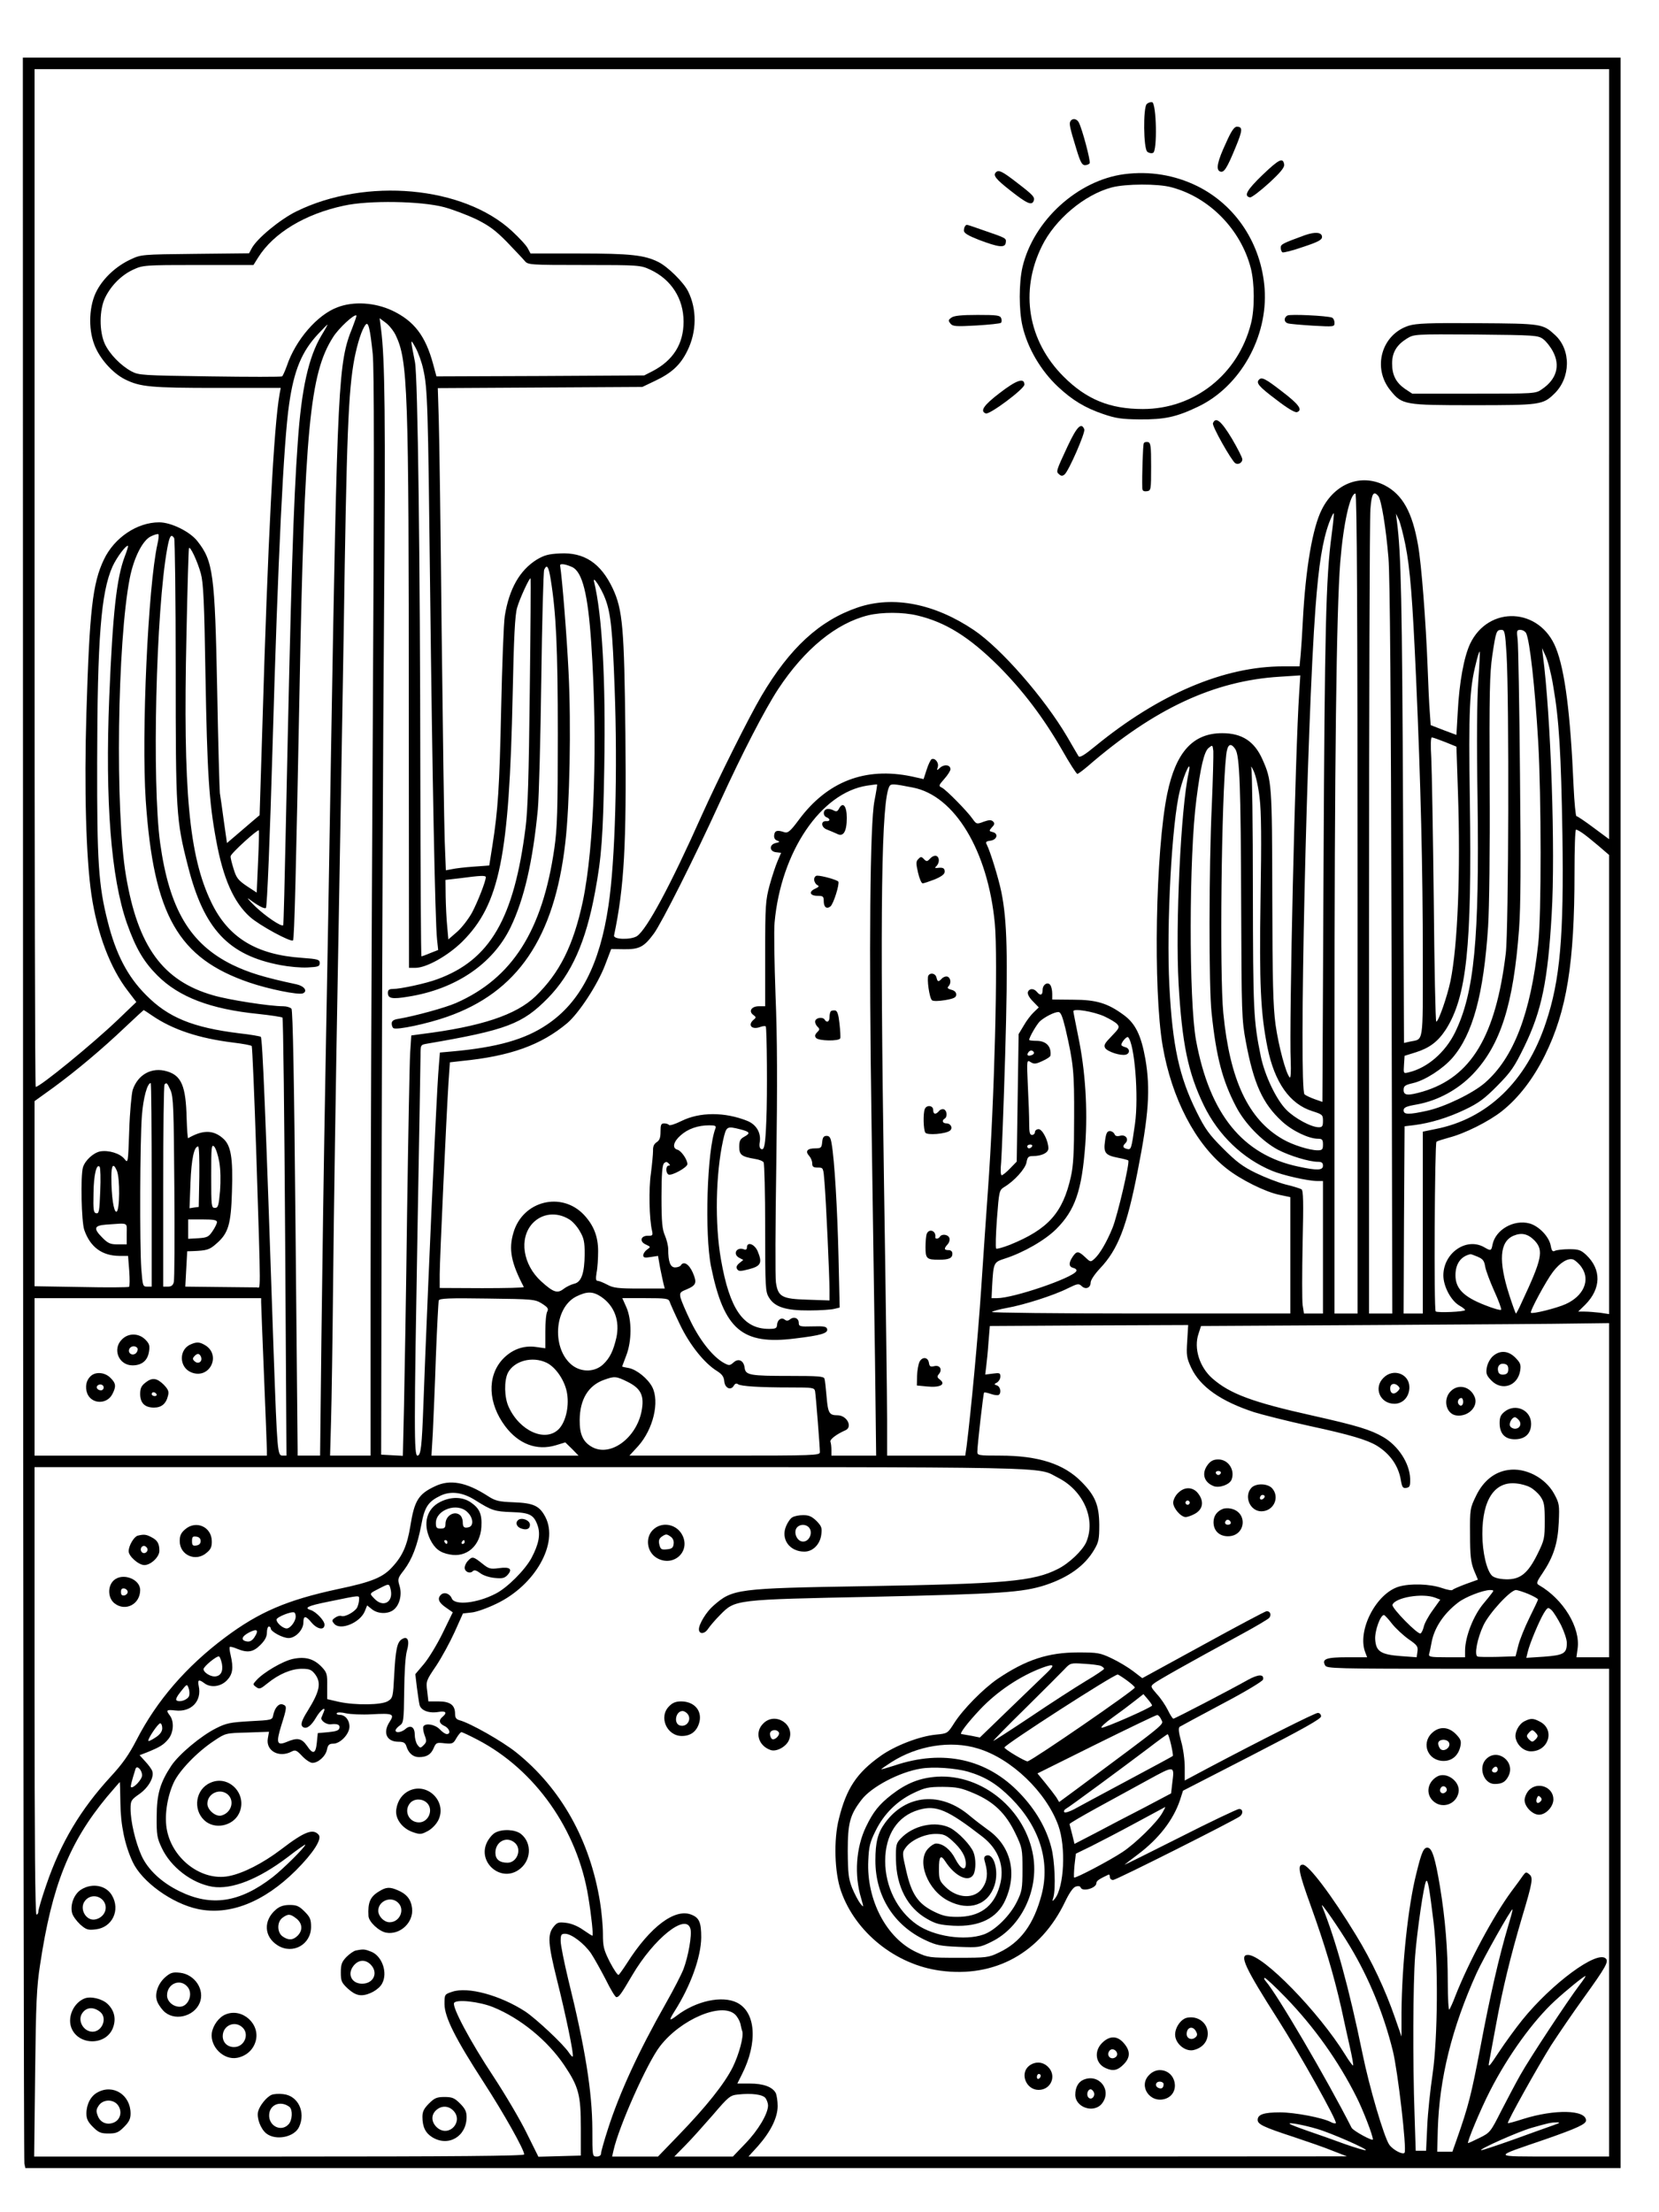 <?xml version="1.0" standalone="no"?>
<!DOCTYPE svg PUBLIC "-//W3C//DTD SVG 20010904//EN"
 "http://www.w3.org/TR/2001/REC-SVG-20010904/DTD/svg10.dtd">
<svg version="1.0" xmlns="http://www.w3.org/2000/svg"
 width="864pt" height="1152pt" viewBox="0 0 864 1152"
 preserveAspectRatio="xMidYMid meet">

<g transform="translate(0,1152) scale(0.1,-0.1)"
fill="#000000" stroke="none">
<path d="M120 5748 c1 -3010 4 -5483 7 -5495 l5 -23 4154 0 4154 0 0 5495 0
5495 -4160 0 -4161 0 1 -5472z m8260 3407 l0 -2005 -81 60 c-44 33 -84 60 -89
60 -4 0 -11 71 -15 158 -16 373 -45 602 -92 718 -84 211 -351 223 -447 21 -32
-69 -56 -200 -64 -352 l-7 -122 -67 25 -67 26 -5 71 c-3 38 -8 142 -11 230 -9
235 -32 538 -50 637 -30 172 -81 263 -174 311 -123 62 -259 10 -327 -126 -48
-94 -85 -308 -99 -582 -3 -60 -8 -138 -11 -172 l-6 -63 -86 0 c-308 0 -647
-145 -977 -415 -57 -47 -82 -62 -88 -53 -4 7 -31 52 -59 101 -120 204 -345
461 -486 556 -205 138 -420 180 -604 118 -200 -68 -355 -211 -503 -462 -67
-114 -222 -425 -310 -620 -164 -368 -287 -596 -338 -630 -32 -20 -124 -18
-119 4 53 253 65 471 59 1053 -6 548 -14 643 -66 754 -62 131 -148 189 -276
182 -59 -3 -81 -9 -121 -33 -87 -55 -142 -150 -165 -292 -6 -38 -14 -255 -19
-483 -9 -414 -16 -525 -46 -716 l-16 -101 -82 -6 c-44 -3 -95 -9 -112 -13
l-32 -6 -6 153 c-3 85 -10 577 -16 1094 -5 517 -12 1013 -15 1102 l-5 162 532
3 533 3 65 31 c89 42 134 84 170 158 49 99 50 217 3 310 -24 47 -104 126 -153
151 -73 37 -147 45 -415 45 l-252 0 -14 26 c-7 15 -45 56 -83 91 -253 234
-761 280 -1123 102 -85 -42 -205 -141 -232 -192 l-14 -26 -281 -3 c-280 -3
-281 -3 -338 -30 -72 -34 -137 -93 -173 -160 -41 -75 -47 -196 -14 -282 26
-71 94 -148 159 -181 80 -40 134 -45 482 -45 l330 0 -6 -32 c-30 -168 -61
-752 -90 -1743 l-14 -450 -39 -33 c-21 -18 -59 -51 -84 -72 l-47 -40 -16 112
c-8 62 -18 129 -21 148 -2 19 -9 262 -14 540 -12 604 -21 668 -103 772 -39 50
-137 98 -199 98 -115 0 -234 -80 -288 -194 -59 -123 -75 -267 -91 -798 -12
-394 -2 -754 26 -946 30 -204 98 -383 189 -501 l45 -59 -96 -92 c-135 -129
-406 -350 -428 -350 -4 0 -6 1193 -6 2650 l0 2650 4100 0 4100 0 0 -2005z
m-6066 1286 c44 -12 118 -40 165 -62 68 -34 100 -57 161 -119 41 -43 83 -87
93 -99 17 -20 24 -21 310 -21 286 0 293 -1 343 -24 110 -51 174 -151 174 -271
0 -116 -54 -201 -160 -257 l-45 -23 -541 -3 -541 -2 -17 63 c-40 149 -100 226
-214 280 -90 42 -201 49 -284 17 -106 -39 -219 -171 -264 -305 -10 -28 -21
-52 -25 -55 -4 -3 -173 -3 -376 0 -352 5 -370 6 -408 26 -57 31 -114 90 -139
143 -30 66 -29 179 2 242 31 63 85 117 146 145 50 23 57 24 338 24 l288 0 25
40 c80 127 244 226 446 269 130 29 404 24 523 -8z m-479 -628 c-73 -180 -78
-271 -111 -2203 -8 -492 -21 -1241 -29 -1665 -8 -423 -17 -1048 -21 -1387 l-7
-618 -59 0 -58 0 0 33 c0 17 -5 538 -11 1157 -7 766 -14 1128 -21 1137 -6 7
-25 13 -43 13 -70 0 -284 33 -365 57 -262 75 -392 254 -454 623 -57 338 -45
1219 20 1550 21 106 67 197 110 217 18 9 36 14 39 11 3 -3 1 -26 -5 -51 -49
-221 -84 -990 -61 -1335 41 -598 168 -822 541 -949 100 -34 253 -65 277 -56
27 11 8 38 -32 47 -173 37 -250 61 -335 102 -221 109 -328 290 -376 634 -43
316 -22 1213 37 1534 12 66 20 78 36 54 4 -7 8 -317 8 -688 0 -741 2 -779 64
-1021 83 -327 210 -464 483 -515 42 -8 105 -14 140 -12 55 3 63 5 63 23 0 18
-9 21 -92 27 -239 16 -385 106 -473 290 -116 241 -147 579 -129 1388 5 245 11
450 13 455 5 16 45 -69 62 -132 13 -47 18 -145 24 -528 9 -508 18 -658 56
-862 36 -197 91 -322 176 -398 49 -44 213 -133 224 -122 7 6 16 375 34 1307
26 1354 53 1645 175 1835 29 46 111 122 121 112 2 -2 -8 -30 -21 -64z m225
-37 c64 -133 69 -273 69 -1973 l1 -1323 33 0 c58 0 170 63 245 137 194 194
244 441 262 1288 6 297 12 413 23 450 13 47 66 161 70 153 2 -1 0 -266 -4
-588 -5 -442 -10 -616 -22 -710 -60 -474 -185 -689 -459 -789 -58 -22 -192
-51 -233 -51 -18 0 -25 -5 -25 -20 0 -30 22 -34 106 -20 248 39 441 171 533
361 71 147 116 344 142 614 6 66 14 370 18 675 4 305 11 563 15 573 14 31 23
18 34 -50 28 -174 37 -353 37 -808 0 -398 -3 -489 -18 -593 -62 -429 -219
-676 -512 -805 -57 -25 -215 -68 -297 -82 -28 -4 -38 -11 -38 -25 0 -10 4 -21
9 -24 17 -11 177 23 279 59 367 128 559 410 616 906 23 194 31 613 17 889 -9
185 -33 487 -44 555 -2 12 28 8 63 -8 53 -25 82 -141 99 -395 35 -513 16
-1063 -44 -1347 -49 -228 -120 -371 -246 -493 -101 -97 -283 -158 -596 -197
l-51 -7 -6 -91 c-3 -51 -10 -427 -16 -837 -5 -410 -13 -861 -16 -1003 l-6
-258 -57 3 -56 3 3 1645 c2 905 7 2138 12 2740 8 1008 5 1322 -16 1479 l-7 54
31 -23 c18 -13 41 -42 52 -64z m-119 -97 c8 -78 8 -610 0 -2020 -6 -1053 -11
-2320 -11 -2816 l0 -903 -105 0 -106 0 5 178 c3 97 8 429 11 737 3 308 14
1046 25 1640 11 594 24 1375 30 1735 15 1028 24 1255 56 1424 16 80 38 150 58
175 14 18 23 -17 37 -150z m-267 94 c-67 -112 -104 -278 -123 -553 -23 -322
-35 -700 -62 -1985 -6 -291 -12 -531 -14 -533 -9 -10 -93 47 -147 99 -35 34
-47 50 -28 35 43 -32 78 -51 85 -44 6 6 21 368 35 858 27 950 57 1572 86 1767
25 175 66 274 152 365 25 27 46 48 48 48 1 0 -13 -26 -32 -57z m530 -175 c23
-100 25 -190 36 -1143 11 -954 26 -1733 36 -1826 l6 -56 -41 -16 c-23 -10 -44
-17 -46 -17 -3 0 -5 429 -6 953 -1 1094 -13 2069 -28 2142 -25 126 -25 125 4
73 14 -26 32 -76 39 -110z m4866 -2783 l0 -2135 -60 0 -60 0 0 1443 c0 1419
10 2218 30 2470 16 199 51 357 79 357 8 0 11 -649 11 -2135z m108 2122 c16
-19 40 -166 53 -322 8 -97 13 -721 16 -2037 l4 -1898 -60 0 -61 0 0 2053 c0
1128 3 2089 7 2135 6 81 16 99 41 69z m-243 -203 c-30 -222 -36 -498 -42
-1716 l-6 -1236 -40 14 c-22 8 -46 19 -53 25 -31 26 12 1941 57 2534 17 227
37 350 71 443 11 29 22 52 24 49 2 -2 -3 -53 -11 -113z m384 -50 c25 -126 37
-275 56 -699 24 -538 35 -997 35 -1447 0 -463 5 -427 -67 -442 l-31 -7 -5
1213 c-5 1092 -10 1336 -32 1503 l-5 40 15 -31 c8 -18 23 -76 34 -130z m-6669
-61 c-43 -113 -63 -296 -81 -733 -22 -541 9 -941 92 -1178 46 -130 87 -200
159 -272 112 -112 276 -175 525 -200 66 -7 123 -16 126 -19 4 -3 10 -518 14
-1143 l7 -1138 -20 0 c-27 0 -28 11 -47 540 -42 1244 -58 1636 -67 1641 -5 3
-55 12 -111 18 -243 30 -371 82 -487 200 -96 96 -157 214 -199 382 -48 188
-56 312 -55 829 1 647 20 886 80 1020 22 48 72 115 81 107 1 -2 -6 -26 -17
-54z m2503 -223 c28 -75 37 -162 48 -465 16 -425 3 -898 -32 -1130 -45 -307
-147 -505 -321 -621 -114 -77 -259 -118 -490 -139 l-67 -6 -5 -62 c-5 -62 -8
-104 -26 -482 -13 -258 -48 -1083 -55 -1290 -8 -217 -13 -265 -31 -265 -18 0
-18 138 1 1210 8 448 15 841 15 872 0 57 0 57 33 63 416 71 498 103 630 237
124 127 198 293 246 553 34 181 42 293 48 650 8 457 -11 794 -53 965 -10 39
39 -35 59 -90z m1624 -85 c148 -35 271 -112 424 -264 126 -127 232 -266 330
-436 39 -69 75 -125 80 -125 4 0 28 18 53 39 347 301 659 446 1000 467 l108 7
-6 -94 c-20 -294 -53 -1717 -44 -1916 2 -51 0 -89 -5 -84 -20 20 -58 163 -74
275 -13 99 -16 220 -17 671 -1 584 -3 602 -51 710 -42 95 -107 137 -210 137
-152 0 -241 -98 -286 -315 -61 -297 -74 -1019 -24 -1313 47 -274 171 -512 333
-639 73 -58 202 -122 275 -137 l57 -12 0 -303 0 -303 -782 0 c-430 0 -778 4
-772 8 5 5 40 14 78 21 90 16 246 66 317 102 51 25 57 26 72 12 20 -20 47 -10
47 18 0 13 21 44 49 74 93 98 139 216 195 502 59 298 68 431 41 589 -22 123
-52 184 -112 228 -84 62 -143 80 -265 80 l-108 1 0 30 c0 17 -4 36 -9 44 -13
21 -41 5 -41 -24 0 -28 -12 -32 -30 -10 -16 19 -39 19 -47 -1 -3 -9 6 -28 26
-48 l31 -32 -26 -25 c-14 -13 -38 -44 -52 -69 l-27 -45 -5 -332 -5 -332 -34
-35 c-19 -20 -39 -36 -44 -36 -6 0 -7 28 -3 68 3 37 13 290 21 562 15 518 10
697 -20 845 -15 73 -58 212 -76 247 -7 13 -4 17 18 20 35 4 45 37 13 45 -20 5
-20 6 -4 25 14 14 15 21 6 30 -9 9 -21 9 -49 -1 -36 -14 -38 -13 -58 15 -27
39 -135 149 -159 162 -19 9 -18 12 12 46 18 20 32 43 32 50 0 23 -31 28 -53 9
-19 -17 -19 -17 -13 3 7 23 -16 50 -33 40 -5 -4 -17 -28 -25 -54 l-16 -49 -63
14 c-241 50 -439 -26 -588 -228 -43 -58 -56 -68 -73 -63 -38 13 -51 9 -54 -14
-2 -14 3 -25 15 -29 16 -6 15 -8 -7 -13 -35 -8 -34 -44 2 -48 l26 -3 -18 -42
c-10 -23 -29 -80 -42 -127 -21 -79 -23 -104 -23 -357 l0 -273 -33 0 c-38 0
-55 -26 -29 -45 15 -11 16 -14 2 -25 -33 -28 -10 -54 34 -38 13 5 26 6 29 3 6
-6 9 -362 3 -490 -5 -126 -10 -155 -26 -149 -9 4 -12 16 -8 38 7 47 -18 90
-65 109 -117 47 -248 47 -344 -1 -32 -16 -61 -25 -64 -20 -3 4 -14 8 -25 8
-16 0 -19 -7 -19 -43 0 -32 -5 -45 -20 -55 -14 -9 -20 -22 -19 -45 0 -17 -5
-70 -11 -117 -12 -80 -9 -238 6 -300 5 -23 2 -26 -22 -25 -38 0 -45 -31 -10
-46 25 -12 26 -12 6 -26 -11 -8 -20 -21 -20 -30 0 -12 8 -14 38 -9 l39 6 11
-63 c7 -34 15 -72 18 -84 l6 -23 -131 0 c-112 0 -137 3 -168 20 -21 11 -43 20
-50 20 -10 0 -11 11 -6 43 5 23 8 74 8 112 0 76 -23 134 -73 188 -117 125
-320 74 -368 -92 -26 -87 -12 -157 54 -283 2 -4 -96 -6 -217 -6 l-221 1 0 71
c0 75 35 829 46 1003 l7 101 61 7 c254 25 414 83 550 197 61 52 158 200 197
302 l32 84 67 -1 c80 -1 104 12 155 81 40 54 213 397 345 687 116 254 233 480
303 587 138 209 302 343 469 384 72 17 180 17 255 -1z m3069 -202 c14 -226 11
-1434 -4 -1558 -52 -430 -180 -644 -431 -719 -79 -23 -101 -21 -101 8 0 21 7
26 50 36 63 15 154 74 204 131 106 123 163 331 186 685 6 93 10 404 8 730 -2
490 0 585 14 682 19 125 21 132 48 132 16 0 19 -13 26 -127z m102 110 c19 -38
46 -278 63 -568 16 -281 17 -900 0 -1050 -39 -362 -128 -594 -278 -724 -62
-54 -209 -125 -300 -145 -96 -21 -123 -21 -123 2 0 15 13 21 71 31 108 20 213
77 291 159 143 151 210 363 239 752 9 121 10 339 5 810 -3 355 -9 669 -12 698
-6 48 -5 52 14 52 12 0 25 -8 30 -17z m141 -275 c31 -177 41 -352 48 -773 8
-533 -12 -759 -86 -980 -101 -306 -306 -503 -578 -555 l-63 -13 0 -473 0 -474
-50 0 -50 0 2 488 3 487 50 6 c86 11 177 39 265 81 69 33 101 56 167 123 72
73 89 97 142 206 90 185 122 341 142 687 20 330 -4 1035 -46 1352 l-4 35 19
-42 c11 -23 29 -92 39 -155z m-390 26 c-7 -98 -9 -309 -4 -614 10 -735 -17
-1010 -117 -1216 -51 -104 -144 -185 -241 -208 -28 -7 -28 -7 -25 40 l3 46 58
18 c72 23 115 55 157 119 108 170 136 429 125 1186 -7 482 -2 588 32 722 8 35
17 62 19 60 2 -2 -1 -71 -7 -153z m-173 -318 l59 -24 8 -239 c14 -415 -1 -796
-39 -982 -17 -80 -62 -211 -74 -211 -4 0 -10 285 -13 633 -4 347 -10 680 -13
740 -4 67 -3 107 3 107 5 0 36 -11 69 -24z m-1215 -331 c-15 -317 -16 -949 -1
-1080 24 -230 57 -353 127 -487 46 -89 136 -181 218 -225 62 -32 163 -63 209
-63 19 0 26 -5 26 -20 0 -25 -30 -26 -128 -5 -290 61 -462 273 -533 657 -38
207 -37 962 2 1257 21 166 40 245 62 265 22 18 22 18 26 -15 1 -19 -2 -146 -8
-284z m123 293 c22 -35 28 -191 30 -823 2 -550 3 -586 24 -698 41 -221 88
-324 188 -416 54 -50 140 -91 189 -91 21 0 25 -5 25 -30 0 -26 -4 -30 -28 -30
-42 0 -131 28 -182 58 -179 103 -275 308 -309 656 -20 200 -10 1125 15 1344 6
57 23 68 48 30z m126 -253 c9 -72 10 -218 5 -520 -7 -450 0 -600 36 -780 37
-182 116 -294 233 -331 53 -17 56 -19 56 -51 0 -28 -4 -33 -22 -33 -39 0 -124
46 -168 90 -53 53 -113 179 -134 280 -38 187 -40 236 -41 860 0 338 -4 626 -8
640 -4 14 2 7 12 -15 11 -22 25 -85 31 -140z m-370 128 c-40 -180 -69 -786
-52 -1095 18 -312 49 -463 131 -633 76 -157 204 -279 356 -342 55 -23 187 -53
235 -53 l30 0 0 -345 0 -345 -49 0 -50 0 -7 45 c-3 25 -3 168 0 319 5 217 4
276 -6 283 -7 4 -44 16 -83 25 -38 10 -108 37 -155 60 -68 33 -102 59 -170
127 -73 73 -94 102 -138 191 -91 183 -126 344 -142 657 -16 316 13 854 55
1017 25 97 63 172 45 89z m-1636 -144 c-23 -119 -29 -760 -15 -1684 6 -401 14
-954 18 -1227 l6 -498 -116 0 -117 0 0 29 c0 16 -2 35 -5 43 -5 12 32 40 78
60 39 17 8 78 -41 78 -43 0 -50 11 -57 95 -4 44 -8 87 -11 95 -3 13 -32 15
-181 15 -207 0 -230 4 -235 42 -4 38 -32 52 -58 28 -18 -16 -23 -17 -47 -4
-57 30 -124 113 -174 214 -27 55 -51 112 -55 128 -5 24 -2 29 28 41 55 23 59
35 36 89 -20 45 -48 62 -63 37 -3 -5 -17 -10 -29 -10 -25 0 -36 29 -36 95 0
18 -8 50 -17 71 -14 32 -18 69 -18 201 0 116 4 166 13 175 9 9 15 9 24 0 9 -9
9 -12 0 -12 -15 0 -16 -37 -1 -46 16 -9 99 37 99 54 0 23 -32 70 -52 75 -29 8
-21 42 17 75 38 34 90 52 149 52 31 0 37 -3 32 -16 -44 -114 -57 -549 -23
-719 67 -329 162 -410 438 -375 133 16 171 27 167 48 -3 14 -15 17 -76 15 -66
-2 -72 0 -72 18 0 25 -25 35 -45 19 -11 -9 -19 -9 -28 -2 -17 14 -38 0 -40
-26 -1 -19 -7 -22 -43 -22 -133 0 -204 103 -249 360 -33 187 -28 446 11 623
17 73 18 74 90 56 50 -13 54 -20 19 -39 -20 -11 -25 -21 -25 -52 0 -42 12 -51
82 -63 21 -3 41 -11 45 -18 4 -7 8 -160 8 -342 0 -310 1 -332 20 -362 29 -49
88 -68 210 -67 55 0 113 4 129 8 l29 7 -6 262 c-6 253 -21 508 -36 592 -5 31
-11 40 -26 40 -15 0 -21 -8 -23 -32 -3 -30 -6 -33 -37 -33 -41 0 -53 -15 -31
-39 9 -10 16 -27 16 -39 0 -18 6 -22 29 -22 29 0 29 0 35 -77 8 -95 26 -488
26 -561 l0 -54 -115 4 c-133 4 -153 15 -164 90 -4 24 -3 302 2 618 6 415 5
659 -4 876 -6 166 -9 337 -5 380 33 368 241 676 482 713 27 4 50 7 52 6 1 -1
-5 -40 -14 -86z m200 70 c218 -42 391 -329 427 -708 17 -178 -2 -927 -36
-1391 -8 -113 -24 -342 -35 -510 -17 -257 -53 -637 -76 -822 l-7 -48 -203 0
-204 0 0 188 c0 103 -7 653 -16 1222 -22 1445 -14 2007 29 2077 8 12 20 12
121 -8z m-3410 -387 l-7 -160 -52 34 c-44 30 -54 42 -68 88 -9 29 -17 59 -16
67 0 14 140 141 147 135 2 -2 0 -76 -4 -164z m6896 151 c14 -9 51 -39 83 -66
l57 -49 0 -1195 0 -1196 -46 7 c-26 3 -62 6 -81 6 l-34 0 37 36 c83 84 85 183
5 259 -28 26 -40 30 -89 30 -31 0 -64 -4 -73 -8 -13 -7 -18 -1 -23 27 -9 47
-61 101 -110 115 -82 22 -177 -32 -193 -110 -6 -33 -9 -34 -43 -14 -92 53
-211 -28 -213 -144 -1 -58 39 -134 84 -160 16 -9 29 -19 29 -23 0 -9 -143 -15
-153 -7 -10 8 -5 874 4 883 3 4 33 13 65 22 82 21 208 84 276 138 87 69 163
168 224 291 114 231 154 480 154 951 0 123 3 224 8 224 4 0 19 -8 32 -17z
m-5710 -231 c0 -21 -42 -128 -71 -183 -18 -33 -53 -79 -78 -101 l-46 -40 -6
68 c-4 38 -7 108 -8 155 l-1 87 78 9 c105 14 132 15 132 5z m-1737 -721 c107
-73 243 -118 421 -140 50 -6 93 -14 97 -18 3 -5 14 -260 24 -568 24 -753 23
-690 3 -689 -10 0 -98 1 -195 2 l-178 2 5 92 5 92 30 1 c73 3 86 7 121 38 63
54 77 100 82 270 6 180 -5 245 -49 281 -50 43 -105 42 -179 -1 -3 -1 -6 46 -8
105 -4 166 -27 221 -102 243 -79 24 -152 -16 -179 -97 -6 -22 -15 -116 -18
-211 -6 -172 -6 -172 -25 -148 -23 29 -83 47 -127 39 -36 -8 -78 -47 -89 -83
-13 -46 -8 -283 7 -326 31 -89 92 -134 182 -135 l46 0 6 -77 c3 -43 3 -81 -1
-84 -4 -3 -116 -4 -249 -1 l-243 4 0 482 0 482 100 72 c117 86 250 197 375
316 50 47 91 85 93 86 2 0 22 -13 45 -29z m4957 -3 c30 -14 61 -32 69 -42 13
-15 9 -22 -30 -62 -36 -37 -42 -47 -33 -62 13 -19 80 -41 107 -34 23 6 22 33
-3 39 -11 3 -20 8 -20 12 0 14 28 46 35 40 34 -34 56 -308 36 -451 -19 -134
-20 -136 -42 -131 -22 6 -24 14 -8 30 20 20 2 46 -26 39 -18 -5 -27 -2 -31 9
-4 8 -14 15 -24 15 -14 0 -20 -11 -25 -51 -9 -62 1 -75 68 -88 26 -5 50 -11
53 -14 9 -9 -56 -287 -82 -351 -30 -74 -66 -135 -93 -160 -21 -19 -22 -19 -49
7 -35 33 -45 34 -66 2 -22 -33 -20 -52 5 -58 12 -3 18 -10 14 -17 -22 -36
-327 -140 -412 -140 l-29 0 3 63 c7 123 8 124 66 143 97 31 210 96 268 154 98
98 133 199 151 438 13 186 1 386 -37 567 -13 66 -25 124 -25 129 0 16 103 -1
160 -26z m-201 -65 c42 -182 46 -224 45 -463 0 -180 -4 -252 -17 -308 -42
-188 -118 -273 -317 -354 -36 -14 -68 -23 -72 -20 -4 4 -2 74 4 155 11 144 12
149 37 165 54 32 111 96 117 129 5 28 10 33 34 33 45 0 80 17 80 40 0 39 -31
100 -51 100 -10 0 -19 -7 -19 -15 0 -8 -7 -15 -15 -15 -12 0 -15 13 -15 58 0
33 -3 121 -7 197 -6 137 -6 137 15 124 17 -11 27 -10 61 6 23 10 42 23 42 29
5 47 -23 76 -73 76 -21 0 -38 2 -38 5 0 14 40 82 56 97 26 23 75 48 96 48 12
0 21 -21 37 -87z m-165 -122 c3 -5 -1 -12 -10 -15 -20 -8 -29 -1 -19 13 8 13
22 14 29 2z m-4594 -691 l0 -530 -24 0 c-22 0 -23 4 -30 92 -9 127 -7 671 3
798 7 92 28 170 46 170 3 0 5 -238 5 -530z m98 493 c15 -34 17 -91 20 -508 2
-258 1 -480 -3 -492 -4 -16 -13 -23 -30 -23 l-25 0 0 523 c0 288 3 527 7 530
11 11 13 9 31 -30z m254 -374 c7 -39 8 -98 4 -151 -7 -77 -10 -88 -27 -88 -18
0 -19 9 -19 167 0 152 1 166 16 152 8 -9 20 -45 26 -80z m4233 81 c-3 -5 -10
-10 -16 -10 -5 0 -9 5 -9 10 0 6 7 10 16 10 8 0 12 -4 9 -10z m-4337 -157 l-3
-158 -24 -3 -24 -4 5 134 c5 124 19 188 40 188 5 0 7 -71 6 -157z m-516 -76
c-4 -103 -6 -118 -21 -115 -14 3 -16 18 -14 105 1 95 16 156 32 137 4 -5 6
-62 3 -127z m86 108 c18 -38 16 -215 -2 -215 -14 0 -26 79 -26 181 0 63 10 75
28 34z m2357 -255 c17 -10 42 -38 55 -62 21 -35 25 -56 25 -118 -1 -100 -17
-147 -55 -155 -16 -4 -41 -16 -55 -27 -32 -25 -53 -18 -116 39 -96 87 -117
224 -46 302 49 53 126 62 192 21z m-1835 -14 c0 -7 -10 -28 -23 -47 -20 -30
-28 -34 -75 -37 l-52 -3 0 50 0 51 75 0 c56 0 75 -3 75 -14z m-470 -61 l0 -55
-46 0 c-39 0 -51 5 -80 34 -49 49 -45 64 19 69 120 8 107 14 107 -48z m7333
-36 c47 -51 38 -95 -68 -321 -14 -32 -28 -58 -30 -58 -2 0 -18 44 -35 97 -57
177 -50 277 22 308 43 18 76 10 111 -26z m-298 -83 c28 -12 35 -21 40 -53 4
-21 25 -77 47 -126 22 -48 38 -92 36 -97 -2 -5 -41 6 -88 25 -109 43 -150 86
-150 154 0 60 28 99 78 110 1 1 18 -5 37 -13z m543 -57 c45 -66 9 -148 -84
-190 -46 -21 -174 -53 -181 -45 -7 7 79 166 114 212 37 49 79 75 107 65 11 -5
32 -23 44 -42z m-5107 -152 c69 -47 98 -125 79 -213 -16 -69 -34 -106 -69
-139 -43 -40 -110 -42 -159 -6 -109 83 -98 299 18 359 56 28 88 28 131 -1z
m-1771 -29 c0 -13 7 -185 15 -383 8 -198 15 -372 15 -387 l0 -28 -605 0 -605
0 0 410 0 410 590 0 590 0 0 -22z m1462 -6 c31 -20 36 -27 28 -42 -6 -10 -10
-57 -10 -105 l0 -86 -50 7 c-66 9 -127 -15 -174 -66 -80 -89 -74 -228 15 -347
70 -93 165 -129 264 -99 l49 15 35 -34 34 -35 -383 0 -383 0 7 118 c3 64 11
243 16 397 6 154 13 286 15 293 4 11 55 13 252 10 240 -3 249 -4 285 -26z
m665 11 c3 -10 27 -64 54 -120 50 -105 127 -202 194 -243 25 -16 35 -29 37
-53 3 -36 35 -50 50 -22 6 10 14 13 21 7 15 -11 112 -17 275 -17 115 0 123 -1
127 -20 4 -23 25 -291 25 -317 0 -17 -30 -18 -496 -18 l-496 0 46 50 c78 88
112 230 73 307 -23 44 -81 91 -122 99 -19 3 -35 7 -35 8 0 0 10 26 21 56 30
76 30 187 1 253 l-21 47 120 0 c105 0 120 -2 126 -17z m4893 -983 l0 -870 -85
0 -85 0 6 44 c16 110 -74 258 -200 331 -16 9 -15 15 17 62 57 85 80 155 85
265 4 91 3 99 -24 149 -46 84 -150 138 -240 124 -71 -10 -129 -57 -166 -133
-32 -66 -33 -69 -32 -202 0 -112 4 -144 20 -186 l21 -50 -64 -23 c-34 -13 -65
-26 -68 -30 -2 -5 -28 0 -57 10 -61 21 -163 24 -222 7 -119 -35 -219 -229
-176 -342 l10 -26 -103 0 c-110 0 -134 -9 -116 -42 9 -17 40 -18 744 -18 l735
0 0 -1270 0 -1270 -287 0 c-330 1 -326 -7 -44 90 166 58 211 79 211 98 -1 56
-163 59 -326 8 -43 -14 -80 -24 -81 -22 -6 5 155 293 225 405 39 60 116 173
171 249 113 157 130 187 114 203 -45 45 -282 -130 -436 -321 -33 -41 -87 -115
-120 -165 -50 -76 -58 -85 -52 -55 3 19 20 107 36 195 35 191 76 358 134 555
57 190 61 213 39 230 -15 13 -18 12 -31 -5 -7 -11 -35 -49 -62 -85 -94 -128
-222 -367 -292 -545 -12 -33 -27 -64 -31 -70 -4 -5 -8 58 -8 140 0 176 -13
332 -41 503 -24 143 -40 196 -62 200 -22 4 -33 -20 -61 -135 -43 -170 -75
-476 -77 -722 l0 -126 -33 95 c-51 148 -122 299 -204 433 -126 207 -247 367
-277 367 -29 0 -22 -39 41 -213 74 -206 119 -357 159 -532 14 -66 35 -160 46
-209 11 -48 18 -90 16 -92 -2 -2 -21 23 -41 56 -138 223 -427 520 -507 520
-46 0 -16 -66 157 -337 112 -176 310 -530 301 -539 -3 -3 -14 -1 -25 5 -42 23
-190 51 -265 51 -85 0 -117 -11 -117 -39 0 -23 28 -37 190 -90 69 -23 159 -54
200 -71 l75 -29 -1558 -1 -1559 0 50 55 c66 75 102 148 102 208 0 27 -5 57
-10 68 -18 32 -64 49 -135 49 l-65 0 24 48 c83 164 73 323 -25 373 -77 39
-213 10 -314 -67 -41 -31 -43 -27 -11 24 83 131 137 281 138 383 0 77 -10 102
-50 118 -86 36 -216 -62 -336 -251 -20 -31 -40 -59 -44 -62 -5 -3 -25 27 -46
67 -32 64 -36 80 -36 147 0 41 -7 116 -15 165 -52 322 -203 592 -436 779 -75
60 -242 154 -296 168 -17 5 -23 13 -23 34 0 45 -26 64 -86 64 l-53 0 -6 53
c-7 52 -6 55 47 133 29 44 72 123 96 176 l43 96 45 5 c24 2 83 23 130 46 201
96 324 314 255 450 -31 60 -62 74 -166 78 -78 3 -95 7 -135 33 -112 72 -197
88 -275 50 -86 -40 -107 -75 -128 -207 -16 -99 -40 -155 -93 -212 -49 -55
-107 -79 -284 -116 -265 -57 -410 -119 -588 -252 -203 -152 -356 -330 -460
-532 -40 -78 -74 -126 -134 -191 -159 -173 -262 -346 -337 -566 -23 -66 -41
-128 -41 -137 0 -9 -4 -17 -10 -17 -7 0 -10 395 -10 1165 l0 1165 2583 0
c2813 0 2631 4 2747 -55 133 -67 198 -217 147 -336 -19 -43 -89 -110 -147
-139 -127 -65 -274 -78 -1007 -90 -667 -11 -688 -14 -788 -102 -36 -31 -75
-95 -75 -122 0 -27 29 -26 47 1 10 15 38 48 63 73 80 81 71 80 805 95 654 15
770 22 890 61 120 40 204 100 253 183 24 40 27 56 27 131 -1 102 -21 151 -92
223 -92 94 -225 137 -425 137 -112 0 -118 1 -118 20 0 33 31 304 35 308 2 3
18 -1 36 -7 17 -6 35 -8 40 -5 15 9 10 42 -8 49 -17 6 -17 7 0 16 9 6 17 19
17 31 0 18 -4 20 -40 15 l-39 -5 5 41 c3 23 9 80 12 127 l7 85 516 3 517 2 -5
-83 c-5 -75 -3 -88 21 -140 47 -99 154 -174 328 -231 42 -13 172 -46 290 -72
209 -45 298 -72 348 -102 70 -43 114 -106 126 -182 6 -34 10 -41 28 -38 18 3
21 9 20 49 -3 79 -61 169 -139 215 -67 39 -136 60 -372 113 -310 69 -428 113
-519 193 -67 59 -98 157 -72 233 l13 40 900 5 c495 3 973 6 1063 8 l162 2 0
-870z m-5534 664 c46 -22 91 -86 105 -148 16 -72 -3 -159 -41 -198 -70 -70
-204 -10 -261 116 -23 50 -24 136 -4 177 33 63 127 88 201 53z m423 -100 c70
-35 88 -73 72 -154 -28 -139 -161 -237 -256 -186 -48 26 -67 66 -66 142 1 107
45 180 128 209 53 19 62 19 122 -11z m4700 -549 c16 -8 40 -29 53 -47 20 -29
23 -45 23 -129 0 -90 -2 -99 -38 -172 -50 -101 -90 -133 -164 -131 -35 1 -60
8 -72 18 -28 26 -51 122 -51 218 0 180 65 276 178 263 23 -2 55 -11 71 -20z
m-5494 -67 c86 -54 101 -59 189 -62 96 -3 117 -14 137 -73 14 -45 5 -94 -33
-166 -34 -63 -127 -156 -187 -186 -96 -50 -213 -62 -228 -25 -10 26 -40 36
-57 19 -20 -20 -11 -41 29 -68 l33 -23 -53 -109 c-30 -61 -74 -133 -98 -161
l-44 -52 8 -68 c5 -38 11 -79 14 -92 7 -29 49 -45 97 -37 40 7 49 -3 23 -25
-22 -18 -18 -35 10 -48 26 -12 35 -42 12 -42 -8 0 -24 11 -37 25 -24 25 -73
34 -85 15 -3 -6 -1 -26 6 -45 12 -31 11 -37 -5 -53 -16 -16 -18 -16 -32 2 -8
11 -14 35 -14 53 0 40 -22 53 -49 29 -19 -17 -51 -22 -51 -7 0 6 10 17 21 25
21 14 22 24 24 178 1 99 6 182 14 211 16 55 4 80 -26 61 -25 -15 -33 -55 -40
-187 -6 -113 -7 -119 -32 -135 -32 -21 -169 -23 -257 -4 l-60 14 0 68 c1 63
-2 71 -28 99 -42 44 -87 56 -152 42 -53 -12 -152 -70 -189 -111 -19 -21 -19
-22 -1 -35 17 -13 23 -10 60 20 58 47 123 75 178 75 39 0 50 -5 67 -26 36 -46
27 -90 -36 -192 -34 -54 -40 -76 -24 -86 18 -11 42 7 67 50 24 41 54 62 40 29
-3 -8 -9 -21 -12 -29 -6 -15 26 -38 49 -35 33 4 48 -2 45 -18 -2 -14 -16 -19
-58 -23 l-55 -5 -5 -50 c-6 -59 -20 -63 -52 -15 -27 38 -49 43 -105 19 -51
-21 -56 -5 -28 86 30 95 30 101 8 109 -20 8 -42 -16 -50 -55 -5 -26 -6 -26
-121 -32 -103 -6 -124 -10 -177 -37 -78 -39 -193 -135 -233 -195 -58 -88 -76
-148 -76 -265 -1 -94 2 -111 26 -162 47 -101 157 -185 264 -203 101 -16 240
39 392 154 50 39 92 68 92 65 0 -12 -117 -128 -170 -169 -172 -133 -320 -155
-486 -73 -94 46 -165 113 -198 187 -31 70 -56 176 -56 242 0 42 3 47 46 77 48
34 78 88 67 119 -3 10 -20 33 -36 50 l-30 33 39 15 c66 27 85 38 110 68 28 33
32 92 9 123 -22 29 -19 32 28 27 83 -10 139 49 122 127 -7 33 0 37 29 15 33
-25 84 -19 117 14 31 32 36 64 20 133 -5 20 -7 39 -4 42 3 2 20 -2 38 -10 54
-22 83 -18 121 20 24 24 34 43 34 65 0 17 5 31 10 31 6 0 10 -5 10 -10 0 -16
62 -50 93 -50 36 0 77 43 77 81 0 37 12 37 43 -1 30 -35 67 -41 67 -10 0 21
-44 67 -72 76 -37 11 -15 22 90 43 176 36 162 35 162 11 0 -12 -5 -30 -10 -41
-13 -23 -64 -51 -82 -44 -8 3 -22 -1 -33 -9 -17 -12 -18 -16 -5 -31 31 -38
135 4 160 65 l12 30 25 -20 c30 -24 80 -26 110 -5 33 23 48 79 34 126 -11 36
-10 41 23 83 42 56 69 126 90 235 17 94 36 122 101 153 54 25 115 17 180 -24z
m-440 -467 c14 -65 -40 -94 -85 -46 -27 28 -28 26 25 53 52 27 52 27 60 -7z
m5734 -18 c-7 -10 -26 -33 -41 -51 -54 -63 -98 -175 -98 -249 l0 -33 -96 0
c-86 0 -95 2 -91 18 3 9 8 35 12 56 13 77 63 153 139 211 37 29 128 64 165 65
21 0 22 -2 10 -17z m192 -4 c27 -12 49 -24 49 -28 0 -3 -20 -46 -45 -96 -24
-49 -51 -115 -58 -145 l-14 -55 -93 -3 c-52 -1 -99 -1 -105 2 -18 7 -2 93 31
163 30 63 140 183 169 183 9 0 39 -10 66 -21z m-486 -19 l26 -10 -40 -56 c-22
-30 -43 -69 -46 -85 -4 -16 -11 -32 -17 -35 -13 -8 -151 132 -146 149 13 38
156 63 223 37z m655 -143 c16 -33 30 -74 30 -92 0 -55 -15 -64 -118 -72 l-93
-6 7 29 c9 42 60 163 84 203 20 32 22 33 41 16 10 -10 32 -45 49 -78z m-6590
45 c0 -25 -28 -62 -47 -62 -20 0 -53 29 -53 46 0 13 79 45 93 37 4 -2 7 -12 7
-21z m5710 -38 c19 -24 58 -60 86 -80 45 -31 50 -38 46 -65 l-4 -29 -82 6
c-105 8 -130 24 -134 87 -3 44 27 128 46 127 4 -1 23 -21 42 -46z m-5925 -70
c-10 -16 -24 -24 -37 -22 -36 5 -31 26 9 47 43 22 53 13 28 -25z m-169 -139
c7 -41 -8 -65 -40 -65 -24 1 -56 22 -56 38 0 14 71 72 81 66 5 -3 11 -20 15
-39z m-171 -166 c-7 -20 -47 -35 -65 -24 -7 4 1 21 22 47 31 39 32 40 40 18 5
-13 6 -31 3 -41z m951 -96 c109 6 120 2 94 -38 -38 -57 -17 -105 45 -105 26 0
35 -5 41 -22 11 -37 35 -58 66 -58 41 0 63 14 77 48 12 27 15 29 56 24 41 -4
46 -2 62 27 10 17 22 31 26 31 5 0 43 -18 85 -40 299 -156 520 -469 576 -819
16 -97 27 -201 21 -201 -3 0 -24 14 -49 31 -27 19 -61 33 -88 36 -40 5 -47 2
-66 -22 -31 -40 -28 -87 19 -276 45 -179 89 -391 82 -398 -2 -3 -11 6 -20 20
-30 45 -168 174 -227 214 -131 85 -300 131 -381 103 -40 -13 -40 -14 -40 -65
1 -68 56 -178 205 -408 103 -159 210 -349 210 -374 0 -8 -365 -11 -1276 -11
l-1276 0 5 433 c4 365 8 453 26 567 62 412 152 636 348 873 36 42 66 77 67 77
1 0 2 -48 3 -107 1 -116 23 -221 64 -309 48 -103 204 -216 339 -245 165 -35
344 35 511 201 90 90 137 163 119 185 -29 35 -75 17 -195 -75 -96 -73 -200
-126 -275 -140 -138 -26 -289 86 -320 237 -15 71 -1 173 35 251 29 62 122 159
210 217 60 40 60 40 173 43 l113 4 -6 -34 c-12 -65 58 -104 124 -69 19 10 26
7 55 -24 18 -19 42 -35 53 -35 31 0 70 36 76 70 5 24 12 30 33 30 36 0 84 50
84 89 0 34 -22 61 -51 61 -11 0 -18 4 -15 9 4 5 24 5 48 -1 24 -5 84 -8 134
-5z m-1091 -73 c0 -16 -11 -32 -34 -47 -19 -13 -36 -21 -38 -19 -7 7 52 95 62
92 6 -1 10 -13 10 -26z m-105 -245 c0 -22 -47 -71 -58 -61 -3 4 3 28 24 95 7
21 34 -6 34 -34z m6726 -764 c25 -209 22 -604 -5 -791 -12 -80 -25 -202 -28
-272 l-6 -128 -27 0 -27 0 -6 187 c-10 280 -8 683 3 829 11 135 45 368 57 388
9 13 17 -34 39 -213z m-435 -127 c98 -163 175 -350 223 -544 26 -106 73 -511
61 -530 -8 -13 -60 14 -80 42 -27 40 -103 296 -140 478 -69 336 -137 584 -210
765 -11 29 89 -116 146 -211z m823 105 c-46 -155 -94 -362 -144 -629 -47 -246
-62 -307 -123 -480 l-23 -65 -39 0 -40 0 3 115 c8 266 73 529 202 815 34 75
181 337 187 332 2 -2 -9 -42 -23 -88z m-4258 -14 c8 -32 -11 -141 -36 -208
-11 -29 -52 -108 -91 -177 -143 -252 -242 -467 -303 -657 -20 -62 -36 -119
-36 -128 0 -9 -9 -15 -22 -15 -23 0 -23 1 -23 143 -1 194 -37 422 -126 781
-21 88 -39 177 -39 198 0 33 3 38 23 38 33 0 99 -50 135 -102 16 -24 50 -85
76 -135 25 -51 50 -93 56 -93 14 0 25 16 82 113 114 194 282 328 304 242z
m4630 -292 c-60 -79 -260 -382 -308 -468 -25 -44 -70 -130 -101 -190 -54 -107
-57 -111 -112 -138 -30 -15 -57 -27 -59 -27 -9 0 67 181 114 272 94 184 224
364 338 469 62 57 151 129 159 129 3 0 -11 -21 -31 -47z m-1530 -65 c148 -153
275 -331 369 -519 33 -65 85 -199 85 -220 0 -11 -103 45 -111 61 -130 256
-387 694 -447 763 -8 9 -11 17 -5 17 5 0 55 -46 109 -102z m-4128 -50 c143
-58 284 -174 371 -303 75 -112 86 -154 86 -325 l0 -145 -111 -3 -110 -3 -61
123 c-33 68 -111 200 -172 293 -122 184 -218 365 -206 385 12 20 131 7 203
-22z m1260 -38 c12 -11 24 -33 28 -48 3 -15 7 -33 10 -40 8 -26 -17 -120 -50
-187 -43 -86 -137 -204 -280 -352 l-109 -113 -119 0 -120 0 7 31 c27 124 176
458 242 543 108 141 321 231 391 166z m159 -436 c7 -10 13 -27 13 -38 0 -43
-52 -130 -117 -197 l-66 -69 -153 0 -152 0 57 58 c31 31 95 103 144 159 81 95
90 102 130 106 74 8 130 0 144 -19z m2872 -160 c70 -20 268 -107 254 -111 -5
-2 -55 13 -109 32 -54 20 -139 50 -189 67 -49 17 -94 34 -98 38 -11 10 71 -5
142 -26z m1231 19 c-25 -9 -119 -42 -209 -75 -90 -32 -165 -57 -168 -55 -7 7
193 96 262 116 87 25 104 29 135 29 18 0 12 -4 -20 -15z"/>
<path d="M5972 10978 c-19 -19 -17 -232 3 -248 8 -7 22 -10 30 -6 23 8 18 259
-5 264 -9 1 -21 -3 -28 -10z"/>
<path d="M5575 10889 c-8 -12 -4 -32 31 -146 20 -66 29 -83 44 -83 10 0 21 4
25 10 6 9 -39 180 -57 213 -10 19 -33 23 -43 6z"/>
<path d="M6386 10778 c-46 -98 -55 -142 -32 -151 20 -8 35 14 81 126 37 90 38
107 6 107 -13 0 -29 -23 -55 -82z"/>
<path d="M6575 10609 c-82 -79 -99 -110 -65 -117 8 -1 52 32 98 74 60 55 82
82 80 97 -6 39 -27 28 -113 -54z"/>
<path d="M5187 10623 c-17 -16 -1 -36 77 -97 84 -66 109 -77 119 -53 8 20 -1
30 -87 96 -76 59 -95 68 -109 54z"/>
<path d="M5855 10613 c-243 -32 -473 -242 -530 -484 -19 -82 -19 -226 0 -307
27 -116 96 -233 186 -317 74 -69 140 -109 234 -141 67 -23 98 -27 190 -28 130
-1 191 12 304 66 219 104 365 363 347 615 -17 232 -149 434 -351 534 -118 58
-248 79 -380 62z m245 -68 c198 -52 362 -220 414 -421 20 -78 21 -212 1 -289
-67 -265 -295 -445 -563 -445 -172 0 -294 50 -413 169 -186 186 -229 444 -113
679 68 139 221 268 364 306 72 19 240 20 310 1z"/>
<path d="M5027 10343 c-4 -3 -7 -14 -7 -24 0 -13 22 -26 78 -48 103 -39 136
-43 140 -15 3 24 5 23 -117 65 -98 34 -86 31 -94 22z"/>
<path d="M6795 10295 c-117 -43 -125 -47 -125 -65 0 -10 4 -21 9 -24 4 -3 53
9 107 28 79 26 99 37 99 52 0 25 -36 28 -90 9z"/>
<path d="M6705 9877 c-20 -11 -19 -35 3 -41 9 -3 68 -8 130 -12 110 -6 112 -6
112 15 0 12 -6 24 -13 27 -26 10 -218 19 -232 11z"/>
<path d="M4955 9866 c-17 -12 -17 -16 -5 -31 12 -15 28 -16 135 -10 66 4 124
10 128 14 4 4 5 15 1 24 -5 15 -23 17 -123 17 -84 0 -123 -4 -136 -14z"/>
<path d="M7337 9824 c-142 -45 -192 -220 -95 -338 60 -74 72 -76 431 -76 346
0 362 2 420 58 88 83 90 231 5 308 -63 58 -68 59 -403 61 -253 2 -319 -1 -358
-13z m700 -70 c15 -11 38 -40 51 -65 39 -74 18 -145 -58 -196 -32 -23 -38 -23
-354 -23 l-321 0 -38 25 c-47 33 -67 72 -67 132 0 58 24 97 77 130 38 23 38
23 360 21 307 -3 323 -4 350 -24z"/>
<path d="M6557 9543 c-17 -17 -1 -36 88 -103 62 -48 100 -70 110 -66 31 11 9
41 -79 108 -85 66 -105 76 -119 61z"/>
<path d="M5207 9474 c-84 -64 -105 -95 -73 -107 19 -8 201 128 201 150 0 38
-41 24 -128 -43z"/>
<path d="M6317 9316 c-6 -14 96 -194 116 -208 15 -10 37 2 37 20 0 9 -25 58
-55 109 -55 91 -84 115 -98 79z"/>
<path d="M5561 9198 c-62 -133 -62 -134 -45 -148 10 -9 17 -10 28 -1 22 18
109 218 103 235 -15 39 -39 14 -86 -86z"/>
<path d="M5957 9212 c-5 -7 -10 -169 -8 -235 1 -13 7 -17 24 -15 21 3 22 6 22
128 0 108 -2 125 -17 128 -9 2 -19 -1 -21 -6z"/>
<path d="M4370 7310 c-9 -17 -14 -18 -31 -9 -11 6 -27 8 -35 5 -19 -7 -18 -35
1 -42 20 -8 19 -22 -2 -20 -30 2 -27 -33 4 -44 15 -6 39 -16 52 -22 33 -18 51
11 51 83 0 62 -20 86 -40 49z"/>
<path d="M4240 6940 c0 -10 7 -23 15 -28 13 -7 11 -10 -10 -20 -35 -16 -27
-37 13 -37 28 0 32 -3 32 -27 0 -32 15 -44 35 -28 16 13 48 116 41 129 -6 9
-84 31 -110 31 -9 0 -16 -9 -16 -20z"/>
<path d="M4327 6254 c-4 -4 -7 -18 -7 -31 0 -24 -14 -31 -25 -13 -9 15 -42 12
-49 -5 -3 -8 2 -21 10 -30 14 -13 14 -17 -1 -31 -11 -12 -13 -20 -5 -29 13
-16 120 -18 126 -2 2 7 0 41 -4 77 -5 46 -11 66 -22 68 -9 1 -19 0 -23 -4z"/>
<path d="M3890 5024 c0 -10 -6 -14 -15 -10 -39 15 -61 -25 -25 -44 l21 -11
-21 -17 c-14 -12 -17 -21 -11 -31 8 -12 17 -12 63 0 61 16 69 33 44 93 -16 38
-56 52 -56 20z"/>
<path d="M4845 7050 c-16 -17 -19 -18 -33 -4 -13 14 -17 14 -29 1 -13 -12 -13
-23 -2 -71 7 -31 18 -56 24 -56 7 0 35 10 64 21 35 15 51 27 51 40 0 19 -10
23 -40 19 -12 -1 -13 1 -2 11 16 17 15 46 -2 52 -8 3 -22 -3 -31 -13z"/>
<path d="M4835 6440 c-9 -15 5 -118 19 -129 7 -5 33 -5 69 1 46 8 57 14 57 29
0 12 -9 21 -26 25 -18 5 -22 10 -15 17 16 16 13 44 -4 51 -8 3 -21 -1 -29 -9
-19 -20 -23 -19 -29 5 -5 21 -31 27 -42 10z"/>
<path d="M4816 5744 c-9 -23 -7 -107 3 -122 9 -15 106 -7 128 10 17 13 5 38
-18 38 -20 0 -26 15 -9 25 15 9 12 42 -4 48 -8 3 -20 -1 -26 -9 -17 -20 -30
-17 -30 6 0 24 -35 28 -44 4z"/>
<path d="M4826 5094 c-3 -9 -6 -40 -6 -69 0 -59 6 -65 70 -65 51 0 70 8 70 31
0 12 -7 19 -20 19 -24 0 -25 8 -5 30 9 10 13 25 9 34 -7 18 -39 22 -49 6 -7
-12 -26 -14 -24 -2 5 33 -33 47 -45 16z"/>
<path d="M4789 4429 c-6 -12 -12 -45 -13 -73 l-1 -51 53 -5 c66 -7 100 10 68
35 -16 12 -17 17 -6 30 19 23 5 48 -24 41 -20 -5 -25 -2 -28 16 -4 31 -34 35
-49 7z"/>
<path d="M635 4545 c-51 -50 -17 -135 55 -135 49 0 79 25 86 72 5 30 2 41 -19
62 -35 35 -89 35 -122 1z m81 -46 c3 -6 0 -17 -7 -25 -18 -17 -44 -2 -36 20 7
18 33 21 43 5z"/>
<path d="M995 4520 c-64 -25 -64 -119 0 -146 98 -41 162 94 68 144 -25 14 -40
14 -68 2z m52 -66 c9 -23 -13 -40 -32 -24 -12 10 -13 16 -4 26 15 18 28 18 36
-2z"/>
<path d="M477 4358 c-28 -22 -36 -60 -22 -96 24 -55 102 -56 130 -2 21 40 19
57 -10 85 -26 27 -71 33 -98 13z m63 -63 c0 -8 -6 -15 -14 -15 -17 0 -28 14
-19 24 12 12 33 6 33 -9z"/>
<path d="M756 4319 c-20 -16 -26 -29 -26 -58 0 -47 24 -71 72 -71 39 0 63 20
73 62 6 22 1 33 -23 58 -36 35 -60 38 -96 9z m59 -59 c3 -5 -1 -10 -9 -10 -9
0 -16 5 -16 10 0 6 4 10 9 10 6 0 13 -4 16 -10z"/>
<path d="M7775 4458 c-15 -14 -28 -38 -32 -60 -5 -32 -1 -41 25 -68 55 -55
136 -27 149 52 5 32 1 41 -25 68 -37 37 -80 40 -117 8z m80 -68 c0 -18 -6 -26
-23 -28 -13 -2 -25 3 -28 12 -10 26 4 48 28 44 17 -2 23 -10 23 -28z"/>
<path d="M7205 4345 c-53 -52 -18 -135 57 -135 45 0 78 37 78 86 0 70 -84 101
-135 49z m73 -71 c-19 -19 -38 -11 -38 16 0 24 21 31 40 14 12 -12 12 -16 -2
-30z"/>
<path d="M7555 4275 c-42 -42 -24 -119 30 -126 60 -8 114 45 96 94 -22 57 -86
73 -126 32z m65 -55 c0 -21 -15 -27 -25 -10 -7 12 2 30 16 30 5 0 9 -9 9 -20z"/>
<path d="M7836 4169 c-20 -16 -26 -29 -26 -59 0 -55 27 -85 79 -85 54 0 85 30
85 81 0 71 -81 108 -138 63z m74 -44 c17 -20 5 -45 -20 -45 -11 0 -23 7 -26
15 -6 15 11 45 26 45 4 0 13 -7 20 -15z"/>
<path d="M6291 3894 c-35 -45 -22 -93 30 -113 30 -11 83 8 93 34 19 50 -17
105 -69 105 -24 0 -39 -7 -54 -26z m67 -45 c-2 -6 -8 -10 -13 -10 -5 0 -11 4
-13 10 -2 6 4 11 13 11 9 0 15 -5 13 -11z"/>
<path d="M6517 3772 c-40 -44 -7 -122 52 -122 64 0 98 73 56 120 -24 26 -85
27 -108 2z m64 -55 c-13 -13 -26 -3 -16 12 3 6 11 8 17 5 6 -4 6 -10 -1 -17z"/>
<path d="M6135 3745 c-14 -13 -25 -36 -25 -50 0 -29 40 -75 65 -75 9 0 29 7
44 15 46 23 54 66 20 109 -27 34 -71 35 -104 1z m59 -56 c-3 -5 -10 -7 -15 -3
-5 3 -7 10 -3 15 3 5 10 7 15 3 5 -3 7 -10 3 -15z"/>
<path d="M6370 3663 c-32 -12 -50 -37 -50 -70 0 -44 30 -73 75 -73 93 0 106
125 15 144 -14 3 -32 2 -40 -1z m40 -74 c0 -5 -7 -9 -15 -9 -15 0 -20 12 -9
23 8 8 24 -1 24 -14z"/>
<path d="M4127 3619 c-11 -6 -25 -27 -33 -46 -29 -68 18 -133 95 -133 44 0 81
37 88 87 5 37 2 45 -25 73 -24 23 -39 30 -69 30 -21 0 -46 -5 -56 -11z m79
-47 c36 -25 8 -91 -34 -78 -26 9 -39 50 -22 71 13 16 38 19 56 7z"/>
<path d="M964 3556 c-21 -18 -28 -32 -28 -61 0 -74 84 -110 140 -61 22 18 28
32 27 62 -2 74 -83 109 -139 60z m81 -61 c0 -13 -8 -21 -22 -23 -19 -3 -23 1
-23 23 0 22 4 26 23 23 14 -2 22 -10 22 -23z"/>
<path d="M3408 3560 c-51 -40 -42 -124 16 -155 84 -45 171 34 131 118 -27 57
-99 75 -147 37z m86 -43 c11 -8 17 -23 14 -38 -2 -19 -10 -25 -35 -27 -28 -3
-33 0 -39 24 -5 20 -2 31 11 41 23 16 27 16 49 0z"/>
<path d="M717 3523 c-19 -5 -47 -52 -47 -81 0 -26 52 -72 82 -72 33 0 78 42
78 74 0 38 -10 55 -41 71 -28 15 -40 16 -72 8z m49 -64 c10 -17 -13 -36 -27
-22 -12 12 -4 33 11 33 5 0 12 -5 16 -11z"/>
<path d="M592 3290 c-33 -31 -30 -92 4 -119 57 -45 134 -5 134 69 0 58 -93 92
-138 50z m73 -60 c0 -8 -8 -16 -17 -18 -13 -2 -18 3 -18 18 0 15 5 20 18 18 9
-2 17 -10 17 -18z"/>
<path d="M6267 2955 l-318 -174 -47 36 c-26 20 -76 50 -112 67 -61 29 -73 31
-175 31 -157 0 -272 -38 -420 -138 -74 -51 -179 -157 -225 -229 -35 -55 -35
-55 -96 -61 -85 -8 -214 -58 -288 -111 -124 -88 -178 -169 -217 -327 -28 -109
-23 -280 11 -377 75 -215 285 -383 516 -414 285 -39 524 93 651 359 22 46 42
75 56 79 12 4 23 2 25 -5 8 -24 82 -4 82 23 0 11 12 20 63 44 4 2 7 -3 7 -12
0 -9 7 -16 17 -16 16 0 634 311 661 332 18 15 15 38 -5 38 -10 -1 -150 -67
-311 -149 -161 -81 -289 -145 -285 -141 4 4 36 28 69 53 109 82 184 179 219
282 l16 50 360 185 c266 137 359 189 359 202 0 10 -7 18 -17 18 -15 0 -293
-140 -575 -289 l-118 -63 0 69 c0 38 -8 99 -19 136 -13 48 -15 69 -7 75 6 4
105 57 221 119 120 63 211 118 213 127 6 29 -25 28 -79 -2 -98 -55 -381 -202
-388 -202 -4 0 -17 20 -29 45 -12 24 -37 62 -57 83 -32 37 -34 40 -17 54 17
15 177 105 449 253 78 42 147 83 153 90 13 16 5 35 -13 35 -7 0 -155 -79 -330
-175z m-534 -110 c9 -4 17 -11 17 -15 0 -4 -43 -33 -97 -65 -53 -32 -182 -115
-287 -186 -105 -70 -192 -126 -193 -125 -2 1 74 79 169 172 94 93 185 184 202
202 30 32 32 33 101 28 39 -2 78 -7 88 -11z m-283 -38 c-25 -24 -113 -109
-196 -189 l-151 -146 -44 9 c-24 4 -48 8 -52 9 -13 0 32 59 98 129 89 94 209
174 325 217 61 22 66 15 20 -29z m418 -37 c23 -17 42 -33 42 -38 0 -12 -527
-375 -558 -384 -10 -3 -121 63 -121 72 -1 13 568 380 590 380 3 0 25 -14 47
-30z m132 -131 c0 -10 -251 -120 -263 -116 -7 2 19 26 57 53 38 27 90 66 115
86 l46 36 22 -26 c13 -15 23 -30 23 -33z m48 -74 c12 -27 42 -3 -437 -359
l-95 -70 -15 25 c-9 13 -34 46 -57 74 l-41 50 306 152 c168 83 311 152 317
152 6 1 16 -10 22 -24z m51 -131 c7 -30 11 -57 9 -58 -1 -2 -109 -60 -238
-129 -129 -69 -254 -136 -277 -149 -23 -12 -45 -19 -50 -15 -4 5 -1 12 7 17
19 10 299 217 429 315 53 41 99 74 102 74 3 1 11 -24 18 -55z m-1007 -19 c175
-52 357 -227 420 -402 40 -112 30 -319 -18 -380 -14 -17 -15 -16 -8 7 13 46 7
194 -11 260 -26 101 -82 196 -163 281 -171 180 -400 231 -654 145 -37 -12 -68
-21 -68 -19 0 2 24 18 53 37 135 86 308 114 449 71z m-50 -121 c90 -27 150
-64 224 -138 147 -148 204 -327 159 -501 -41 -156 -110 -250 -223 -303 -54
-26 -65 -27 -212 -27 -150 0 -157 1 -217 29 -156 72 -261 272 -251 477 3 73 9
97 38 155 43 88 112 156 198 197 59 28 77 32 152 32 74 -1 95 -5 163 -34 103
-44 165 -104 215 -208 36 -75 37 -82 37 -188 0 -100 -3 -115 -28 -166 -36 -75
-116 -153 -175 -173 -98 -34 -258 -10 -347 52 -102 71 -165 198 -165 331 0
136 64 234 174 266 91 27 150 2 333 -140 86 -67 118 -159 89 -257 -31 -108
-105 -161 -224 -160 -52 0 -77 7 -121 29 -81 41 -114 91 -141 209 -22 95 -22
97 -3 123 28 39 99 71 155 71 41 0 54 -5 89 -37 46 -42 69 -81 69 -118 0 -41
-27 -29 -55 25 -24 48 -64 80 -100 80 -9 0 -27 -11 -40 -25 -64 -64 -5 -219
105 -274 108 -55 207 -21 240 83 23 73 -4 168 -44 153 -12 -5 -13 -13 -5 -39
15 -53 11 -93 -14 -129 -40 -60 -131 -57 -194 6 -30 30 -33 38 -33 94 0 65 9
75 33 38 51 -79 123 -112 147 -68 13 25 13 82 0 115 -14 37 -79 105 -121 127
-77 39 -194 14 -259 -56 -23 -24 -25 -34 -24 -108 2 -142 61 -253 163 -310 45
-26 68 -31 136 -35 135 -7 228 39 270 132 65 143 29 285 -92 369 -25 18 -67
50 -92 71 -151 129 -333 113 -442 -37 -38 -52 -50 -101 -50 -196 0 -185 96
-337 260 -414 57 -27 79 -31 173 -35 106 -4 110 -4 173 27 152 75 245 266 216
445 -39 241 -264 428 -500 414 -90 -6 -159 -33 -238 -94 -65 -51 -95 -88 -133
-167 -52 -108 -62 -251 -25 -373 14 -49 14 -49 -5 -26 -10 13 -29 49 -42 80
-19 49 -22 75 -23 192 0 146 11 189 72 268 51 67 197 144 308 162 65 11 180 3
247 -16z m1063 -60 l-6 -53 -142 -75 c-78 -40 -191 -99 -251 -131 l-110 -57
-12 49 c-7 26 -13 51 -14 54 0 4 62 40 138 82 75 41 196 107 267 146 144 79
142 79 130 -15z m-52 -155 c-28 -50 -142 -161 -208 -204 -68 -45 -245 -138
-251 -132 -2 2 -1 31 2 64 l7 60 80 39 c44 22 148 76 231 121 83 45 152 82
154 83 2 0 -5 -14 -15 -31z"/>
<path d="M3485 2635 c-56 -55 -13 -155 66 -155 45 0 75 22 89 64 21 63 -21
116 -93 116 -27 0 -45 -7 -62 -25z m93 -37 c28 -28 1 -75 -38 -63 -33 11 -21
75 15 75 6 0 16 -5 23 -12z"/>
<path d="M3975 2545 c-46 -45 -26 -116 38 -138 30 -11 82 17 96 52 34 81 -72
149 -134 86z m81 -46 c8 -14 -21 -43 -35 -35 -6 4 -11 16 -11 27 0 21 34 27
46 8z"/>
<path d="M7940 2557 c-31 -15 -54 -61 -46 -90 9 -38 44 -67 79 -67 93 0 127
114 46 155 -34 18 -47 18 -79 2z m60 -63 c11 -12 10 -18 -3 -32 -16 -15 -18
-15 -34 0 -13 14 -14 20 -3 32 7 9 16 16 20 16 4 0 13 -7 20 -16z"/>
<path d="M7456 2494 c-56 -56 -18 -144 62 -144 45 0 78 29 88 78 5 26 1 36
-24 62 -40 40 -88 41 -126 4z m91 -50 c9 -23 -25 -48 -44 -33 -7 6 -13 20 -13
30 0 24 48 26 57 3z"/>
<path d="M7740 2360 c-43 -43 -13 -130 44 -130 38 0 56 10 72 41 38 75 -57
148 -116 89z m60 -55 c0 -8 -7 -15 -15 -15 -16 0 -20 12 -8 23 11 12 23 8 23
-8z"/>
<path d="M7485 2269 c-51 -29 -61 -90 -22 -127 46 -44 121 -19 133 44 11 56
-62 110 -111 83z m50 -70 c0 -7 -8 -15 -17 -17 -18 -3 -25 18 -11 32 10 10 28
1 28 -15z"/>
<path d="M7962 2197 c-12 -13 -22 -36 -22 -51 0 -34 41 -76 75 -76 36 0 75 42
75 80 0 65 -83 95 -128 47z m60 -59 c-15 -15 -26 -4 -18 18 5 13 9 15 18 6 9
-9 9 -15 0 -24z"/>
<path d="M6183 1013 c-32 -6 -63 -50 -63 -88 0 -46 51 -89 94 -81 46 10 76 43
76 86 0 55 -50 94 -107 83z m46 -72 c8 -14 7 -22 -4 -31 -19 -16 -45 -6 -45
18 0 36 33 45 49 13z"/>
<path d="M5739 881 c-42 -43 -34 -106 18 -130 39 -18 63 -13 94 18 36 36 37
70 3 110 -34 41 -75 42 -115 2z m79 -54 c4 -20 -25 -34 -40 -19 -15 15 -1 44
19 40 10 -2 19 -11 21 -21z"/>
<path d="M5359 762 c-49 -40 -15 -125 50 -125 66 0 96 76 48 121 -28 27 -67
28 -98 4z m61 -51 c0 -6 -4 -13 -10 -16 -5 -3 -10 1 -10 9 0 9 5 16 10 16 6 0
10 -4 10 -9z"/>
<path d="M5985 715 c-59 -58 5 -151 85 -124 80 28 56 149 -30 149 -19 0 -40
-9 -55 -25z m75 -48 c0 -19 -10 -27 -26 -20 -21 8 -17 33 6 33 11 0 20 -6 20
-13z"/>
<path d="M5643 690 c-27 -11 -43 -40 -43 -78 0 -67 97 -99 139 -46 54 69 -15
158 -96 124z m54 -66 c8 -21 -13 -42 -28 -27 -13 13 -5 43 11 43 6 0 13 -7 17
-16z"/>
<path d="M2293 3699 c-71 -35 -92 -113 -53 -195 24 -48 51 -70 103 -79 87 -17
158 45 164 143 4 67 -9 97 -56 129 -43 29 -102 30 -158 2z m142 -54 c30 -29
33 -71 6 -78 -24 -6 -31 0 -31 28 0 11 -5 26 -12 33 -28 28 -78 1 -78 -44 0
-19 -5 -24 -25 -24 -21 0 -25 5 -25 29 0 70 113 109 165 56z m-105 -155 c0 -5
-2 -10 -4 -10 -3 0 -8 5 -11 10 -3 6 -1 10 4 10 6 0 11 -4 11 -10z m90 0 c0
-5 -5 -10 -11 -10 -5 0 -7 5 -4 10 3 6 8 10 11 10 2 0 4 -4 4 -10z"/>
<path d="M2697 3603 c-14 -13 -6 -34 16 -42 29 -11 47 -3 47 19 0 24 -46 41
-63 23z"/>
<path d="M2437 3392 c-10 -10 -17 -26 -17 -36 0 -21 27 -33 42 -18 8 8 19 5
39 -10 15 -12 49 -23 76 -25 39 -4 51 -1 66 15 28 31 13 44 -44 36 -46 -6 -53
-4 -89 25 -45 36 -51 37 -73 13z"/>
<path d="M1095 2236 c-76 -33 -92 -138 -31 -195 53 -50 149 -31 181 36 47 98
-53 204 -150 159z m88 -58 c41 -32 24 -97 -29 -112 -29 -9 -74 28 -74 61 0 52
61 82 103 51z"/>
<path d="M2133 2196 c-37 -17 -62 -51 -69 -97 -8 -48 29 -99 84 -119 40 -14
46 -13 80 5 22 12 44 35 55 57 46 94 -54 197 -150 154z m89 -63 c38 -34 11
-103 -40 -103 -54 0 -81 62 -45 102 20 22 61 23 85 1z"/>
<path d="M2580 1977 c-14 -7 -33 -29 -44 -51 -50 -103 70 -208 164 -144 67 45
73 140 13 188 -30 23 -94 27 -133 7z m102 -54 c37 -33 11 -103 -39 -103 -42 0
-63 18 -63 52 0 59 60 89 102 51z"/>
<path d="M424 1681 c-37 -22 -59 -77 -49 -121 3 -16 23 -43 42 -61 32 -28 41
-31 82 -26 86 10 129 101 84 177 -30 52 -102 66 -159 31z m114 -59 c28 -36 7
-86 -40 -97 -49 -12 -88 56 -55 97 24 31 70 31 95 0z"/>
<path d="M1973 1670 c-45 -27 -58 -57 -54 -127 1 -30 53 -79 91 -87 73 -14
145 53 136 127 -5 45 -28 74 -73 93 -43 19 -62 18 -100 -6z m99 -57 c39 -35
11 -103 -43 -103 -29 0 -59 31 -59 60 0 50 64 78 102 43z"/>
<path d="M1438 1577 c-68 -57 -64 -143 9 -188 78 -48 173 5 173 97 0 39 -5 51
-34 80 -28 28 -41 34 -77 34 -31 0 -52 -7 -71 -23z m106 -48 c31 -25 34 -61 6
-89 -24 -24 -48 -25 -78 -4 -30 21 -30 77 0 98 29 21 40 20 72 -5z"/>
<path d="M1854 1363 c-12 -2 -34 -18 -50 -34 -24 -25 -29 -39 -29 -80 0 -46 4
-54 37 -85 27 -24 47 -34 70 -34 39 0 92 30 108 61 30 55 1 141 -55 165 -35
14 -42 15 -81 7z m76 -73 c42 -42 16 -100 -44 -100 -55 0 -79 50 -45 93 25 32
61 35 89 7z"/>
<path d="M863 1226 c-37 -31 -57 -82 -47 -120 3 -15 19 -40 34 -56 53 -57 159
-34 190 40 28 68 -25 148 -102 157 -37 4 -49 1 -75 -21z m115 -54 c29 -37 2
-102 -42 -102 -35 0 -66 28 -66 59 0 62 70 91 108 43z"/>
<path d="M440 1113 c-55 -22 -88 -92 -70 -148 32 -96 178 -101 217 -8 19 47
10 92 -26 127 -29 28 -89 42 -121 29z m83 -71 c37 -32 9 -102 -41 -102 -47 0
-80 58 -54 96 22 33 60 35 95 6z"/>
<path d="M1175 1030 c-35 -14 -66 -57 -72 -97 -9 -72 62 -142 132 -129 47 9
83 41 96 85 27 90 -69 177 -156 141z m87 -67 c39 -35 11 -103 -43 -103 -35 0
-59 24 -59 57 0 55 62 83 102 46z"/>
<path d="M508 624 c-35 -18 -58 -62 -58 -110 0 -28 8 -44 34 -70 29 -29 41
-34 81 -34 40 0 52 5 81 34 26 26 34 42 34 70 0 97 -91 155 -172 110z m108
-69 c21 -32 11 -72 -21 -87 -35 -16 -71 -3 -85 32 -10 25 -10 34 4 55 23 35
79 35 102 0z"/>
<path d="M1414 611 c-26 -11 -62 -56 -70 -87 -8 -33 13 -90 43 -114 50 -39
147 -19 171 35 35 77 -6 162 -83 170 -22 3 -50 1 -61 -4z m94 -63 c17 -15 15
-68 -5 -90 -39 -43 -107 -8 -101 53 5 52 62 71 106 37z"/>
<path d="M2234 566 c-26 -26 -34 -42 -34 -69 0 -53 16 -85 52 -107 84 -51 178
5 178 106 0 28 -8 44 -34 70 -29 29 -41 34 -81 34 -40 0 -52 -5 -81 -34z m126
-36 c55 -55 -17 -139 -79 -93 -33 26 -39 65 -12 92 27 27 65 27 91 1z"/>
</g>
</svg>
